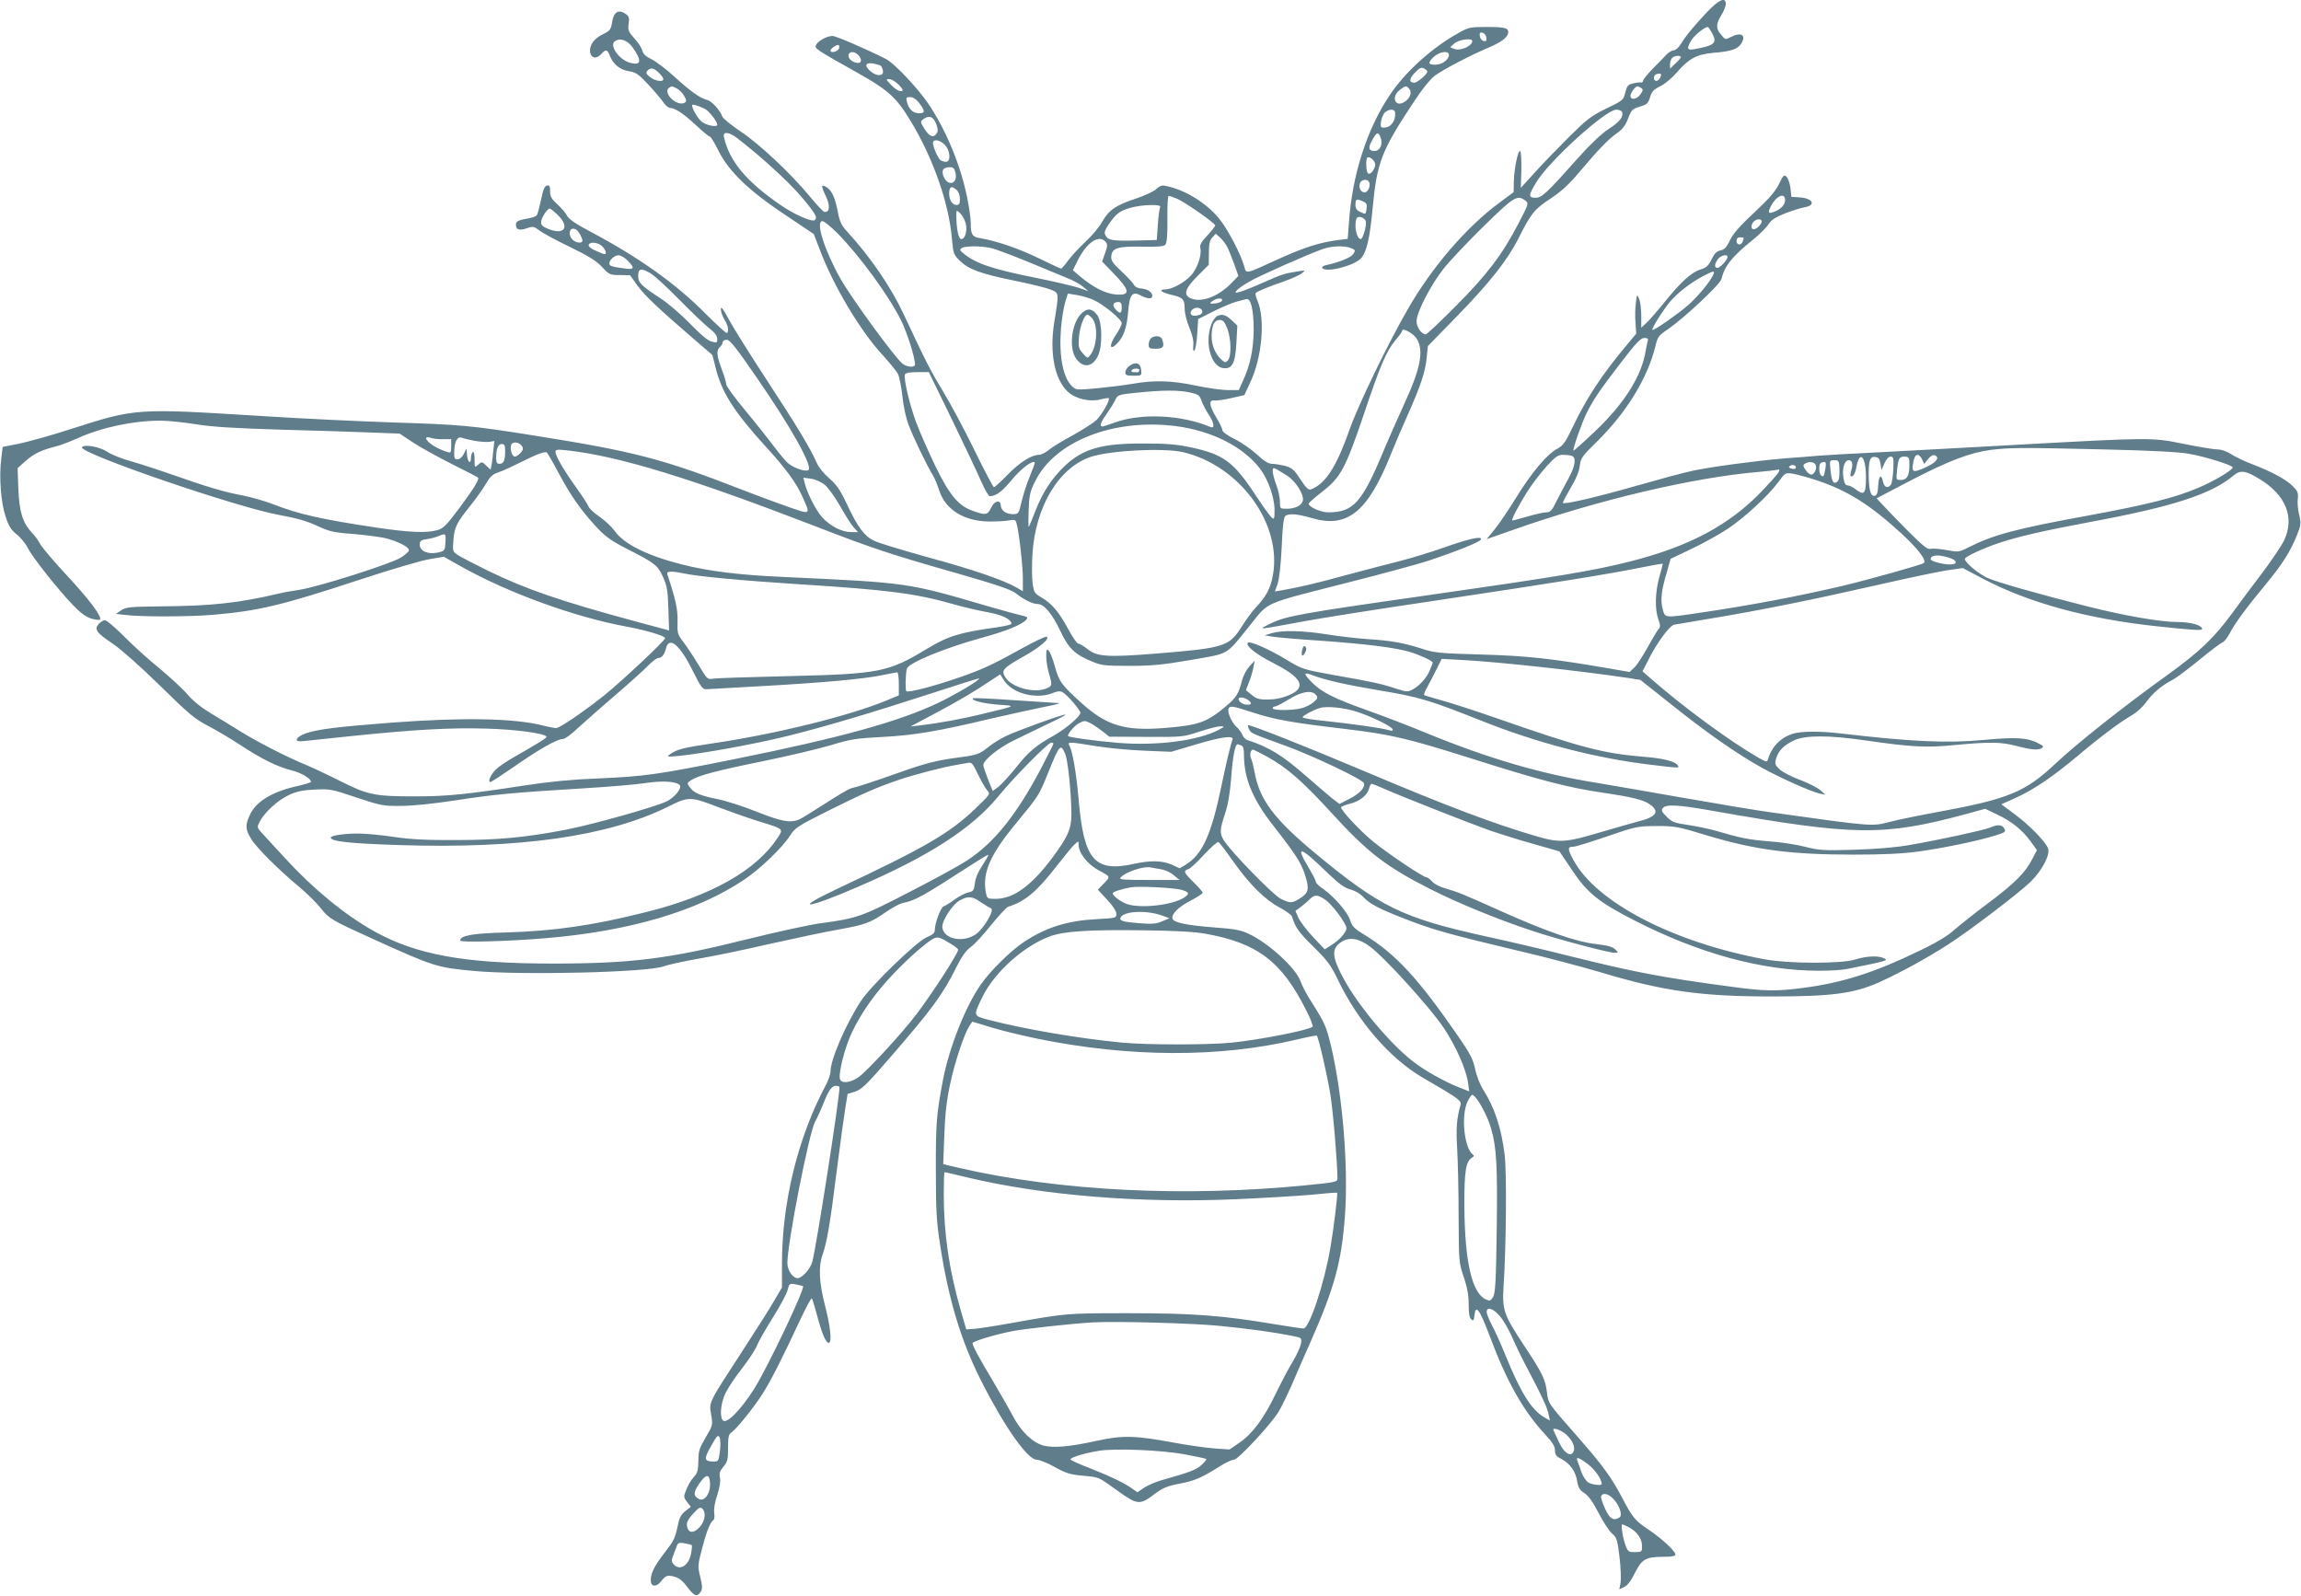 <?xml version="1.0" standalone="no"?>
<!DOCTYPE svg PUBLIC "-//W3C//DTD SVG 20010904//EN"
 "http://www.w3.org/TR/2001/REC-SVG-20010904/DTD/svg10.dtd">
<svg version="1.0" xmlns="http://www.w3.org/2000/svg"
 width="1280pt" height="888pt" viewBox="0 0 1280 888"
 preserveAspectRatio="xMidYMid meet">
<g transform="translate(0,888) scale(0.1,-0.1)"
fill="#607d8b" stroke="none">
<path d="M9496 8813 c-72 -77 -117 -130 -147 -180 -11 -18 -29 -33 -38 -33
-10 0 -27 -10 -39 -22 -12 -13 -46 -48 -77 -79 -30 -31 -55 -62 -55 -68 0 -7
-6 -11 -12 -10 -7 2 -27 -1 -44 -5 -27 -6 -34 -14 -43 -51 -10 -42 -13 -44
-106 -89 -84 -41 -108 -60 -203 -154 -59 -59 -145 -147 -190 -197 l-82 -90 3
100 c1 56 -2 102 -7 105 -12 6 -35 -107 -35 -177 l-1 -52 -77 -57 c-185 -136
-378 -360 -513 -596 -110 -191 -274 -530 -321 -663 -69 -197 -127 -293 -200
-330 -30 -16 -33 -15 -87 66 -25 38 -39 48 -76 58 -25 6 -57 11 -72 11 -18 0
-44 16 -83 53 -32 29 -87 67 -124 85 -40 20 -67 40 -67 49 0 8 -16 42 -36 74
-37 62 -41 96 -10 91 10 -2 52 4 93 13 l75 17 33 71 c65 137 84 349 41 452 -9
20 -14 40 -11 44 5 9 58 31 158 66 43 15 87 35 99 45 22 17 21 18 -30 9 -69
-11 -80 -14 -192 -64 -52 -23 -108 -45 -124 -49 -26 -6 -28 -6 -16 9 7 9 38
30 69 48 56 33 328 153 410 182 50 17 118 20 156 5 25 -10 26 -12 13 -33 -14
-20 -75 -45 -151 -62 -15 -3 -25 -10 -22 -15 18 -29 175 10 216 53 31 34 49
110 65 282 23 247 49 316 218 572 56 86 102 143 129 163 48 35 202 115 297
155 72 30 110 59 110 86 0 24 -20 29 -125 29 -88 0 -96 -2 -156 -36 -145 -81
-293 -215 -378 -343 -126 -187 -209 -443 -227 -708 l-7 -92 -51 -6 c-102 -13
-184 -39 -321 -100 -209 -95 -190 -91 -205 -42 -19 64 -84 190 -129 249 -64
86 -181 163 -285 189 -43 11 -47 10 -75 -14 -17 -14 -68 -37 -113 -52 -110
-36 -149 -63 -186 -127 -16 -30 -58 -80 -93 -112 -35 -33 -79 -80 -97 -105
-18 -25 -36 -46 -40 -45 -4 0 -59 26 -123 57 -110 54 -236 97 -326 112 -45 7
-53 20 -53 86 0 20 -7 74 -16 120 -34 183 -113 379 -213 532 -59 90 -195 235
-243 259 -115 58 -278 128 -297 128 -30 0 -78 -26 -91 -49 -10 -21 -8 -22 230
-156 154 -86 204 -128 264 -218 141 -213 245 -493 262 -712 7 -76 9 -82 45
-117 49 -47 115 -71 301 -109 83 -17 172 -38 197 -48 54 -20 53 -15 26 -181
-28 -171 1 -321 76 -390 43 -39 121 -57 180 -42 24 6 45 9 47 7 9 -9 -39 -93
-69 -122 -19 -17 -77 -54 -129 -83 -52 -28 -112 -64 -132 -80 -20 -17 -46 -30
-58 -30 -41 0 -107 -41 -174 -110 -37 -38 -72 -70 -77 -70 -4 0 -53 92 -108
205 -55 113 -134 260 -175 328 -69 113 -95 164 -219 429 -70 150 -186 320
-313 458 -34 37 -43 57 -53 110 -15 79 -34 121 -62 138 -32 20 -33 9 -5 -49
25 -53 22 -90 -7 -88 -7 0 -43 39 -82 86 -103 125 -281 293 -387 363 -51 34
-96 71 -100 82 -14 37 -59 86 -84 92 -40 10 -92 47 -182 129 -45 42 -103 85
-127 97 -32 15 -47 30 -52 48 -3 15 -23 46 -44 68 -33 38 -37 46 -32 82 5 35
2 42 -20 57 -38 24 -64 7 -72 -49 -7 -41 -11 -47 -54 -68 -51 -25 -76 -65 -67
-104 8 -30 36 -32 61 -4 24 27 34 25 46 -7 18 -49 58 -82 107 -89 39 -6 54
-16 106 -72 34 -36 71 -80 84 -98 12 -19 30 -34 38 -34 28 0 77 -32 145 -96
38 -35 72 -64 78 -64 5 0 26 -35 47 -77 57 -115 167 -222 370 -357 l161 -108
33 -86 c76 -202 227 -455 350 -587 38 -42 77 -89 85 -105 8 -16 19 -72 25
-124 5 -54 20 -123 35 -161 24 -64 98 -219 135 -280 10 -16 25 -54 35 -84 34
-106 139 -171 278 -172 40 0 89 2 109 6 31 6 37 4 42 -13 13 -39 36 -238 36
-309 l0 -72 -32 19 c-72 42 -245 102 -493 169 -143 40 -280 81 -303 93 -54 26
-90 74 -151 204 -38 80 -58 109 -99 144 -28 24 -59 62 -68 84 -35 80 -110 205
-276 458 -93 142 -189 295 -213 340 -32 60 -45 76 -45 58 0 -14 9 -40 20 -58
20 -32 26 -63 14 -75 -3 -3 -56 45 -118 107 -165 167 -370 313 -639 456 -82
43 -122 70 -132 89 -7 15 -32 44 -54 64 -33 30 -41 44 -41 73 0 28 -3 35 -17
32 -13 -2 -22 -23 -33 -78 -9 -41 -19 -80 -23 -86 -4 -7 -24 -15 -44 -18 -63
-11 -73 -17 -73 -36 0 -28 18 -34 60 -20 35 12 40 11 72 -13 18 -14 94 -55
169 -91 105 -51 146 -77 178 -111 40 -43 44 -45 99 -45 l57 -1 40 -56 c41 -57
113 -125 309 -294 l109 -94 18 -71 c34 -138 103 -246 283 -443 105 -115 164
-195 196 -266 51 -112 54 -109 -74 -65 -61 21 -176 64 -256 95 -444 173 -601
214 -1170 304 -348 55 -398 59 -775 71 -181 6 -519 22 -750 37 -678 42 -680
42 -1039 -73 -110 -36 -241 -72 -290 -82 l-91 -18 -8 -65 c-13 -101 -2 -245
24 -322 17 -53 30 -74 61 -99 21 -16 50 -51 63 -77 27 -53 168 -231 253 -319
40 -42 71 -64 100 -73 23 -7 45 -9 48 -6 14 14 -56 108 -182 244 -74 79 -141
159 -150 176 -9 18 -29 46 -45 62 -53 56 -72 118 -77 246 l-4 115 47 42 c45
39 84 58 170 80 22 5 76 26 121 46 134 60 308 96 457 96 40 0 128 -9 197 -20
93 -15 213 -22 470 -30 190 -5 416 -12 504 -16 l159 -6 74 -49 c41 -27 139
-81 216 -120 78 -39 144 -73 145 -75 11 -8 -19 -57 -98 -164 -76 -102 -94
-120 -127 -129 -60 -17 -155 -13 -338 14 -306 46 -436 75 -575 130 -47 18
-124 40 -171 49 -101 19 -193 46 -389 115 -80 28 -185 62 -234 76 -49 13 -107
37 -128 51 -40 28 -130 45 -142 26 -19 -32 863 -335 1099 -377 94 -17 151 -33
207 -59 69 -32 91 -38 200 -46 68 -6 148 -16 179 -23 70 -17 134 -49 134 -68
0 -7 -21 -26 -46 -41 -55 -35 -466 -165 -564 -179 -38 -6 -88 -14 -110 -20
-226 -53 -375 -70 -661 -72 -171 -2 -193 -4 -220 -22 l-29 -20 55 -6 c87 -11
354 -10 485 1 255 22 384 53 815 195 173 57 350 109 392 115 l77 13 101 -57
c262 -146 626 -278 912 -331 105 -19 218 -52 218 -65 0 -13 -235 -234 -335
-315 -114 -91 -251 -185 -271 -185 -9 0 -42 6 -73 14 -159 41 -450 46 -845 16
-308 -24 -402 -36 -471 -58 -59 -20 -75 -50 -23 -45 18 2 139 14 268 28 359
37 557 48 755 42 167 -4 335 -28 335 -46 0 -7 -40 -32 -178 -111 -41 -23 -87
-54 -102 -69 -29 -27 -49 -71 -32 -71 5 0 56 33 114 73 157 110 257 167 293
167 9 0 46 28 83 63 37 34 130 116 207 182 77 66 158 139 181 163 22 23 48 42
56 42 19 0 33 17 42 51 17 73 76 25 149 -121 46 -93 55 -105 77 -104 14 1 158
9 320 18 334 19 558 39 661 61 39 8 75 15 80 15 5 0 9 -29 9 -64 l0 -64 -72
-30 c-207 -85 -616 -186 -963 -237 -165 -24 -201 -34 -238 -61 -20 -14 -17
-15 48 -9 132 13 420 65 602 110 207 51 469 129 823 244 134 44 246 79 247 77
8 -7 -130 -89 -228 -136 -222 -105 -539 -193 -1139 -314 -424 -85 -494 -95
-750 -106 -152 -6 -272 -18 -410 -39 -317 -49 -435 -61 -605 -61 -231 0 -266
7 -420 84 -71 36 -159 77 -195 92 -101 41 -270 128 -362 185 -46 29 -120 74
-165 101 -52 31 -98 68 -129 104 -26 31 -98 97 -158 147 -61 49 -150 130 -198
179 -48 48 -95 88 -104 88 -9 0 -25 -10 -35 -21 -26 -30 -13 -49 79 -110 45
-31 153 -126 262 -233 162 -159 195 -187 270 -225 47 -25 125 -71 175 -104
118 -78 207 -122 286 -142 56 -14 109 -46 109 -64 0 -4 -35 -14 -77 -24 -140
-31 -230 -86 -264 -162 -25 -54 -24 -79 6 -128 27 -48 151 -172 270 -271 44
-37 99 -91 121 -120 44 -56 59 -65 284 -167 344 -156 360 -161 565 -180 266
-25 964 -8 1055 25 24 9 110 28 189 42 80 13 263 51 406 84 143 32 313 68 378
79 149 27 177 37 260 94 37 26 80 49 95 53 75 15 110 35 387 214 50 32 91 57
93 55 2 -2 -13 -28 -33 -59 -24 -35 -39 -71 -42 -100 -5 -39 -9 -45 -35 -50
-17 -3 -51 -21 -77 -39 -25 -19 -53 -36 -62 -39 -16 -6 -49 -94 -49 -132 0
-16 -12 -26 -45 -40 -56 -23 -314 -273 -367 -356 -85 -131 -168 -325 -168
-390 0 -15 -12 -49 -26 -76 -155 -290 -244 -651 -244 -992 l0 -134 -42 -71
c-22 -40 -103 -166 -178 -282 -192 -295 -186 -283 -174 -354 10 -59 9 -60 -31
-128 -35 -59 -40 -75 -40 -130 -1 -49 -5 -67 -22 -85 -22 -24 -37 -51 -52 -92
-8 -19 -6 -30 11 -51 l21 -27 -31 -24 c-24 -19 -33 -37 -42 -82 -15 -70 -21
-82 -75 -152 -55 -71 -75 -112 -75 -150 0 -37 30 -41 57 -7 27 34 36 37 76 26
25 -7 46 -24 72 -59 37 -51 56 -56 76 -19 7 13 5 36 -6 78 -14 57 -14 63 10
156 25 96 46 148 64 160 5 3 7 21 4 39 -3 22 3 58 17 100 14 43 19 76 15 96
-5 24 -1 37 19 61 23 27 26 40 26 104 0 61 3 76 19 87 31 22 125 139 175 218
47 75 104 187 210 414 31 66 59 117 62 113 3 -3 17 -47 30 -97 26 -98 48 -150
64 -150 19 0 10 89 -20 205 -34 131 -38 220 -14 286 24 69 42 172 79 469 19
151 41 309 48 350 l12 75 43 13 c35 12 64 39 194 190 234 270 294 352 368 502
31 61 53 92 80 112 21 14 72 70 114 123 43 53 85 98 94 101 94 29 160 84 272
229 43 55 87 109 99 119 21 19 21 19 21 -3 0 -46 51 -111 115 -144 63 -34 63
-33 26 -71 l-34 -35 51 -55 c33 -35 52 -64 52 -79 0 -24 -2 -24 -112 -30 -162
-9 -277 -45 -401 -126 -74 -49 -191 -164 -244 -242 -83 -120 -173 -348 -207
-524 -36 -190 -41 -243 -40 -505 0 -222 4 -289 23 -410 47 -309 118 -543 231
-765 130 -256 257 -435 307 -435 15 0 60 -18 101 -41 63 -35 87 -42 157 -48
93 -9 82 -5 191 -83 110 -79 124 -81 201 -23 52 39 74 48 145 62 83 15 123 33
228 99 30 19 63 34 75 34 22 1 201 192 247 266 15 24 47 90 72 146 24 57 71
164 104 238 136 308 175 449 194 712 19 272 -13 662 -77 936 -27 113 -36 132
-106 243 -27 41 -56 95 -64 120 -27 75 -179 214 -290 265 -44 21 -81 27 -190
35 -156 12 -228 27 -233 50 -5 26 35 65 103 100 36 19 65 38 65 43 0 5 -22 31
-50 58 -55 54 -59 64 -30 73 11 3 51 40 89 82 38 41 74 72 79 69 6 -3 43 -52
83 -109 91 -128 176 -212 257 -255 35 -19 66 -41 69 -50 19 -62 37 -87 118
-167 79 -78 98 -103 138 -186 111 -232 291 -439 472 -544 194 -112 216 -128
210 -150 -22 -78 -26 -131 -19 -245 4 -69 8 -240 8 -380 1 -250 2 -256 29
-335 19 -57 27 -100 27 -151 0 -50 4 -75 14 -83 12 -10 15 -7 18 21 6 65 29
35 83 -109 97 -259 186 -417 309 -551 42 -45 56 -67 56 -90 0 -25 7 -34 38
-49 46 -25 78 -70 86 -125 6 -34 14 -47 39 -63 22 -14 47 -48 79 -110 25 -49
59 -101 75 -115 27 -23 30 -34 42 -131 7 -58 9 -122 6 -143 l-7 -37 27 13 c18
8 38 34 60 79 39 77 60 89 161 89 46 0 64 4 64 13 0 18 -74 87 -145 135 -78
52 -93 69 -149 176 -61 117 -109 183 -252 346 -164 187 -161 182 -169 247 -9
72 -26 106 -130 263 -110 167 -119 192 -111 322 15 239 18 640 6 734 -18 150
-57 266 -121 365 -16 26 -36 76 -43 112 -12 55 -27 85 -92 179 -227 329 -350
462 -530 572 -50 30 -63 44 -73 76 -13 44 -89 132 -150 175 -23 15 -41 33 -41
39 0 7 -18 42 -40 79 -77 128 -49 121 102 -26 68 -65 98 -87 131 -95 25 -7 55
-24 72 -43 35 -37 88 -65 222 -117 160 -63 241 -86 648 -183 143 -33 341 -86
440 -115 354 -107 565 -137 960 -137 332 0 456 16 594 77 116 52 267 134 388
212 120 77 394 286 460 350 64 63 111 154 95 187 -17 39 -102 126 -181 185
l-78 58 76 34 c104 47 206 116 346 233 134 113 238 190 305 229 25 14 60 46
78 71 36 51 87 94 147 125 22 11 89 62 149 111 61 50 118 93 128 97 10 3 29
27 42 52 28 54 89 138 201 273 91 110 136 181 172 271 23 57 24 66 13 113 -7
29 -11 69 -8 90 4 33 0 43 -29 72 -38 37 -117 80 -230 123 -42 16 -93 41 -114
55 -23 15 -53 25 -74 25 -20 0 -104 14 -188 31 -177 36 -180 36 -942 -6 -242
-14 -573 -31 -735 -40 -162 -8 -322 -17 -355 -20 -33 -3 -118 -10 -190 -15
-171 -15 -409 -47 -515 -70 -47 -10 -187 -48 -313 -84 -210 -60 -393 -103
-403 -94 -2 3 17 39 42 82 31 51 48 93 52 124 5 43 12 54 92 132 169 166 286
357 330 539 11 47 18 56 69 90 91 63 290 249 297 279 18 73 59 125 176 219 37
30 76 69 87 87 15 23 38 38 93 60 40 15 88 30 106 33 66 11 47 50 -26 55 l-47
3 -5 48 c-3 26 -13 54 -21 63 -15 14 -19 10 -43 -40 -20 -41 -56 -82 -136
-157 -79 -73 -117 -116 -136 -154 -19 -41 -32 -54 -54 -58 -21 -5 -33 -17 -49
-50 -17 -35 -29 -46 -59 -55 -52 -16 -109 -67 -201 -181 -43 -53 -90 -107
-105 -120 l-26 -24 0 66 c0 36 -5 78 -12 94 -11 28 -12 27 -18 -22 -4 -27 -5
-77 -2 -111 l4 -60 -54 -65 c-136 -162 -223 -294 -299 -454 -40 -84 -53 -103
-84 -120 -58 -30 -144 -132 -229 -270 -43 -70 -98 -151 -122 -180 l-44 -54
143 50 c474 168 1011 294 1372 324 44 4 88 9 98 11 33 10 16 -15 -79 -115
-182 -191 -406 -311 -739 -395 -207 -52 -394 -83 -1149 -191 -682 -97 -763
-112 -849 -154 -72 -36 -84 -37 193 14 102 19 428 70 725 114 680 102 954 146
1128 181 75 15 137 26 137 24 0 -3 -9 -37 -20 -76 -23 -84 -25 -176 -5 -233
12 -33 12 -42 1 -55 -7 -8 -35 -54 -61 -102 -27 -48 -60 -99 -74 -112 l-26
-24 -110 19 c-324 56 -460 71 -715 78 -237 7 -261 9 -335 34 -97 31 -169 44
-300 52 -55 4 -155 15 -223 26 -139 22 -249 24 -307 7 l-40 -12 40 -7 c22 -4
144 -15 270 -23 253 -18 414 -38 496 -62 56 -17 129 -50 129 -60 0 -2 -7 -21
-16 -42 -18 -43 -58 -88 -97 -108 -26 -14 -34 -13 -90 5 -81 27 -126 37 -342
75 -179 32 -181 33 -273 89 -93 56 -200 103 -210 92 -16 -16 45 -65 139 -112
135 -69 175 -116 131 -156 -23 -21 -90 -45 -133 -47 -68 -4 -88 0 -118 26
l-30 25 18 47 c10 26 21 63 24 82 l7 35 -30 -32 c-16 -18 -34 -52 -40 -75 -20
-79 -32 -98 -93 -149 -104 -87 -149 -103 -332 -118 -227 -19 -329 11 -473 142
-107 97 -122 117 -144 201 -11 39 -26 78 -34 86 -12 12 -14 8 -14 -31 0 -25 7
-68 15 -95 20 -66 19 -70 -15 -84 -68 -28 -194 6 -228 63 -24 38 -12 51 98
113 92 51 155 104 131 112 -6 2 -64 -25 -129 -61 -173 -96 -225 -120 -352
-164 -133 -47 -289 -88 -298 -78 -7 7 -5 101 3 126 11 32 206 113 412 170 143
39 228 74 252 102 10 13 7 16 -21 22 -18 4 -100 26 -183 50 -460 135 -450 133
-1135 165 -256 11 -426 32 -576 70 -194 49 -324 114 -374 186 -16 22 -54 58
-84 79 -31 21 -58 46 -61 56 -4 10 -35 59 -71 109 -69 96 -114 174 -114 197 0
12 11 14 63 8 290 -32 688 -154 1397 -428 302 -117 411 -153 777 -257 218 -63
296 -89 323 -110 48 -37 94 -60 123 -60 35 0 80 -54 126 -151 45 -97 83 -132
181 -171 48 -20 73 -22 205 -22 123 0 184 6 340 33 218 38 191 22 327 191 111
137 63 116 548 240 190 48 388 102 440 119 158 52 293 106 298 120 7 21 -65 5
-206 -45 -68 -24 -178 -58 -245 -75 -67 -17 -203 -52 -302 -79 -164 -45 -254
-66 -356 -84 l-37 -6 15 42 c9 27 18 105 23 207 5 122 11 165 21 172 23 14 67
10 143 -12 201 -60 314 31 444 356 22 55 63 151 91 213 73 163 99 242 107 319
l7 68 156 160 c186 190 287 318 348 439 69 138 89 163 178 221 59 39 103 79
160 147 107 127 163 185 211 218 30 21 46 43 61 81 18 48 23 53 65 66 39 11
46 17 57 52 9 32 20 43 56 61 26 12 67 47 93 77 66 77 111 101 202 109 99 8
135 20 155 50 31 48 2 68 -57 38 -30 -16 -31 -15 -54 13 -30 36 -29 58 1 108
14 22 25 50 25 63 0 41 -37 25 -104 -45z m28 -117 c30 -56 15 -69 -101 -90
-39 -7 -42 4 -13 52 17 27 73 72 90 72 3 0 14 -16 24 -34z m-1256 -24 c3 -19
-1 -23 -15 -20 -10 2 -19 14 -21 26 -3 19 1 23 15 20 10 -2 19 -14 21 -26z
m-4748 -57 c53 -75 47 -101 -16 -84 -61 17 -117 98 -83 120 30 20 70 5 99 -36z
m4670 37 c0 -28 -65 -57 -100 -44 l-23 9 23 21 c24 22 100 32 100 14z m-3522
-39 c-3 -19 -48 -32 -48 -14 0 10 28 30 43 31 5 0 7 -8 5 -17z m106 -39 c20
-20 21 -44 0 -44 -27 0 -54 20 -54 40 0 25 32 27 54 4z m3286 1 c0 -27 -38
-55 -75 -55 -42 0 -44 11 -8 45 31 28 83 35 83 10z m1290 -13 c0 -4 -13 -20
-30 -35 l-30 -29 0 24 c0 13 5 29 12 36 13 13 48 16 48 4z m-4449 -49 c4 -4 9
-17 11 -28 4 -28 -32 -31 -65 -5 -41 32 -36 54 10 47 20 -4 40 -10 44 -14z
m3039 -31 c0 -15 -56 -62 -72 -62 -31 0 -30 22 2 55 27 28 37 32 52 24 10 -5
18 -13 18 -17z m-4275 -7 c14 -13 25 -29 25 -35 0 -18 -46 -11 -74 11 -21 17
-24 24 -15 35 17 20 37 17 64 -11z m5575 -9 c0 -16 -14 -36 -26 -36 -14 0 -19
22 -7 33 7 8 33 10 33 3z m-4242 -56 c17 -16 27 -32 22 -35 -13 -8 -40 7 -69
39 -23 25 -24 26 -4 26 11 0 34 -13 51 -30z m-1235 -21 c13 -6 32 -24 42 -41
14 -25 15 -32 4 -39 -27 -17 -82 14 -95 54 -4 12 -1 23 7 28 17 11 14 11 42
-2z m4077 -4 c16 -19 4 -52 -26 -71 -52 -35 -78 26 -28 65 32 25 38 26 54 6z
m1289 6 c12 -8 12 -13 -3 -35 -19 -29 -56 -35 -56 -9 0 16 27 53 39 53 3 0 12
-4 20 -9z m-4015 -85 c33 -44 33 -56 -2 -56 -33 0 -57 23 -67 63 -6 24 -4 27
18 27 16 0 33 -11 51 -34z m-1192 -32 c23 -12 68 -70 68 -88 0 -15 -60 -4 -85
16 -23 18 -55 72 -55 93 0 8 36 -3 72 -21z m3839 -21 c3 -47 -24 -83 -63 -83
-18 0 -20 5 -15 37 4 21 14 44 24 50 24 19 53 16 54 -4z m1262 5 c10 -27 -13
-56 -75 -96 -40 -26 -102 -85 -168 -159 -176 -198 -203 -223 -238 -223 -41 0
-41 12 4 86 70 117 386 404 445 404 15 0 29 -6 32 -12z m-3816 -65 c10 -26 12
-42 5 -53 -18 -29 -40 -22 -68 21 -25 40 -26 43 -8 56 32 23 54 16 71 -24z
m-1108 -80 c129 -99 282 -238 356 -324 82 -97 96 -121 76 -134 -17 -10 -117
34 -191 86 -189 130 -283 243 -313 377 -7 32 27 29 72 -5z m3581 2 c14 -37 -3
-75 -34 -75 -33 0 -37 18 -12 62 25 44 33 47 46 13z m-2425 -40 c31 -30 36
-95 8 -95 -10 0 -23 4 -30 8 -14 9 -43 74 -43 97 0 23 38 18 65 -10z m2395
-110 c-1 -26 -26 -59 -39 -50 -12 7 -15 77 -5 88 11 11 44 -17 44 -38z m-2335
-46 c15 -66 -47 -79 -68 -15 -11 32 2 46 40 46 16 0 23 -8 28 -31z m2300 -50
c12 -19 -4 -59 -24 -59 -22 0 -34 25 -26 51 7 20 40 26 50 8z m-2293 -46 c10
-9 18 -30 18 -50 0 -26 -4 -33 -20 -33 -22 0 -40 28 -40 63 0 39 13 46 42 20z
m1225 -48 c43 -18 212 -136 213 -149 0 -5 -20 -30 -44 -56 -33 -35 -43 -53
-39 -69 10 -39 -17 -118 -55 -157 -38 -39 -103 -73 -139 -74 -41 0 -24 -16 29
-29 68 -15 78 -25 78 -78 0 -24 11 -70 26 -105 17 -41 25 -74 22 -100 -2 -25
0 -34 7 -27 5 5 12 47 15 92 l5 82 85 43 c47 23 103 47 125 53 22 6 47 12 57
15 26 8 42 -58 42 -171 -1 -108 -19 -195 -59 -282 l-24 -53 -59 0 c-33 0 -114
11 -180 25 -138 29 -231 31 -352 10 -47 -8 -136 -19 -199 -25 -111 -10 -115
-10 -137 11 -51 47 -74 170 -62 322 4 48 14 112 22 141 l16 53 49 -8 c28 -4
69 -16 93 -27 57 -25 158 -109 158 -130 0 -9 -14 -37 -30 -61 -44 -64 -38 -97
8 -48 33 35 51 88 58 176 8 95 23 113 73 86 37 -19 61 -19 61 -1 0 21 -26 38
-61 41 -19 1 -36 10 -41 21 -6 11 -37 44 -70 75 -50 47 -59 61 -56 85 5 45 36
54 170 52 84 -2 121 1 130 10 9 10 13 50 12 143 -1 74 2 129 7 129 5 0 26 -7
46 -15z m3383 -8 c0 -27 -23 -51 -63 -66 -30 -12 -34 -4 -16 32 30 58 79 79
79 34z m-1445 -3 c20 -15 19 -17 -38 -127 -90 -173 -174 -284 -348 -459 -86
-87 -162 -158 -168 -158 -23 0 -51 40 -51 73 0 49 78 200 150 292 35 44 136
151 224 237 168 165 187 176 231 142z m-902 -5 c19 -8 22 -16 19 -40 -5 -33
-3 -33 -37 -17 -18 8 -25 19 -25 40 0 31 7 34 43 17z m-1129 -31 c-4 -6 -10
-50 -13 -97 l-6 -86 -115 -3 c-132 -3 -155 1 -170 28 -9 16 -5 28 18 63 41 59
60 73 117 90 62 19 180 23 169 5z m-3351 -44 c67 -66 38 -113 -49 -79 -34 13
-44 22 -44 39 0 23 34 76 49 76 3 0 23 -16 44 -36z m2268 -43 c12 -41 -1 -91
-24 -91 -15 0 -27 59 -27 128 0 35 0 35 20 17 11 -10 25 -34 31 -54z m2227 6
c5 -22 -17 -97 -28 -97 -23 0 -39 75 -24 114 7 19 48 6 52 -17z m2202 0 c0 -7
-10 -21 -21 -31 -27 -23 -46 -8 -30 23 13 23 51 29 51 8z m-5142 -64 c120
-121 284 -344 354 -484 34 -68 78 -207 78 -246 0 -18 -41 -17 -68 3 -38 26
-287 367 -348 476 -89 159 -139 318 -99 318 9 0 46 -30 83 -67z m-1452 19 c13
-8 34 -46 34 -61 0 -16 -36 -13 -54 5 -32 31 -15 79 20 56z m3620 -94 c8 -15
25 -57 39 -95 l24 -68 -37 -38 c-72 -75 -165 -111 -224 -88 -48 18 -38 54 34
126 l62 62 1 65 c0 51 4 71 19 87 l19 21 25 -22 c13 -13 30 -35 38 -50z m2874
48 c0 -2 -3 -11 -6 -20 -9 -23 -34 -20 -34 4 0 13 7 20 20 20 11 0 20 -2 20
-4z m-3549 -22 c11 -13 10 -24 -4 -63 l-16 -46 58 -60 c99 -101 103 -130 16
-123 -56 5 -125 40 -199 102 l-38 33 27 54 c51 102 119 147 156 103z m-2801
-24 c11 -11 20 -27 20 -34 0 -13 -5 -13 -37 1 -47 19 -64 33 -57 44 10 16 54
9 74 -11z m2168 -11 c26 -7 117 -41 202 -76 85 -35 182 -75 215 -89 33 -13 74
-35 90 -49 l30 -25 -57 20 c-32 10 -139 35 -238 55 -241 48 -331 79 -400 135
-21 17 -23 21 -10 30 20 13 110 13 168 -1z m-2027 -68 c41 -41 38 -52 -13 -45
-74 10 -88 14 -88 28 0 21 28 46 51 46 12 0 34 -13 50 -29z m6119 20 c0 -16
-41 -61 -56 -61 -18 0 -18 20 2 48 15 21 54 31 54 13z m-5990 -92 c19 -11 91
-77 160 -147 69 -70 144 -142 168 -160 28 -22 42 -41 42 -57 0 -22 -2 -23 -32
-15 -22 6 -62 40 -118 98 -47 49 -121 113 -165 142 -111 73 -125 87 -125 127
0 40 18 43 70 12z m5906 -16 c-23 -43 -86 -117 -137 -162 -57 -49 -191 -143
-197 -136 -6 6 53 101 95 153 40 49 116 109 187 146 62 33 70 33 52 -1z
m-2728 -135 c-3 -7 -20 -14 -39 -16 -32 -2 -33 -1 -15 13 24 18 59 20 54 3z
m-558 -38 c0 -35 -10 -38 -34 -11 -21 23 -14 41 15 41 14 0 19 -7 19 -30z
m448 -21 c2 -11 -6 -19 -24 -23 -34 -9 -52 7 -34 29 16 20 54 16 58 -6z m1193
-153 c41 -68 22 -165 -73 -371 -33 -71 -82 -183 -109 -247 -122 -294 -170
-348 -310 -348 -42 0 -109 30 -109 48 0 5 35 36 78 69 101 79 127 128 231 435
90 269 124 346 174 406 21 24 37 48 37 52 0 20 63 -15 81 -44z m1285 -13 c-3
-10 -8 -36 -12 -58 -23 -138 -119 -291 -281 -444 -64 -61 -118 -109 -120 -108
-6 7 47 157 73 209 39 77 67 119 187 276 88 115 114 142 134 142 18 0 23 -4
19 -17z m-4965 -191 c205 -296 327 -516 294 -528 -19 -8 -77 12 -108 37 -14
10 -49 52 -78 91 -30 40 -102 131 -161 202 -60 72 -108 138 -108 148 0 10 -11
47 -25 84 -29 76 -31 106 -10 124 8 7 15 19 15 26 0 8 10 14 23 14 17 0 49
-40 158 -198z m1096 -249 c72 -148 145 -303 163 -345 19 -43 39 -78 46 -78 34
0 68 25 121 89 49 61 116 112 129 99 2 -3 -10 -36 -26 -74 -16 -38 -37 -102
-46 -141 -17 -71 -18 -73 -49 -73 -39 0 -65 19 -68 48 -2 35 -35 27 -54 -13
-19 -40 -30 -42 -98 -18 -82 27 -134 89 -214 255 -38 79 -86 188 -106 242 -37
102 -69 240 -61 263 4 9 26 13 69 13 l64 0 130 -267z m1322 154 c48 -11 54
-15 65 -47 7 -19 24 -53 39 -75 32 -47 36 -81 10 -70 -160 67 -380 78 -528 26
-80 -28 -77 -28 -82 -15 -2 6 12 33 32 60 19 27 42 63 49 79 14 29 16 30 123
41 142 14 226 15 292 1z m-80 -187 c201 -26 375 -113 471 -238 44 -58 80 -159
80 -229 0 -50 -2 -54 -16 -42 -9 8 -49 63 -89 124 -124 188 -179 228 -363 267
-74 16 -135 21 -257 21 -235 1 -339 -28 -442 -125 -71 -67 -124 -148 -164
-252 -17 -44 -33 -83 -36 -86 -3 -3 -3 38 -1 91 3 83 8 105 36 161 109 223
435 351 781 308z m-4071 -73 l42 0 0 -39 c0 -36 -2 -39 -22 -32 -13 3 -36 13
-53 21 -62 31 -89 73 -37 57 15 -5 46 -8 70 -7z m171 -9 c30 -5 67 -8 83 -6
l28 5 -6 -56 c-3 -31 -7 -67 -10 -80 l-5 -24 -24 23 c-24 23 -25 23 -45 5 -20
-18 -20 -18 -20 29 0 29 -4 45 -10 41 -5 -3 -10 -17 -10 -31 0 -39 -18 -28
-22 14 l-3 37 -15 -30 c-9 -18 -23 -30 -35 -30 -17 0 -20 6 -18 48 2 53 18 81
42 72 9 -4 40 -11 70 -17z m265 -30 c8 -13 6 -22 -8 -37 -11 -12 -25 -21 -32
-21 -16 0 -29 43 -20 66 8 20 45 15 60 -8z m-94 -27 c0 -52 -8 -71 -31 -71
-15 0 -19 7 -19 33 0 51 11 77 31 77 15 0 19 -7 19 -39z m8895 9 c253 -6 418
-14 470 -24 89 -15 245 -64 245 -76 0 -15 -105 -77 -190 -113 -132 -56 -280
-93 -604 -153 -411 -75 -536 -108 -676 -179 -53 -27 -56 -27 -121 -15 -37 7
-77 10 -89 7 -18 -5 -42 15 -133 106 -61 62 -123 126 -139 144 l-29 31 193
101 c210 109 332 155 448 169 99 12 163 13 625 2z m-5125 -15 c316 -74 552
-397 501 -684 -13 -73 -37 -119 -96 -181 -18 -19 -54 -68 -79 -108 -70 -109
-95 -117 -480 -148 -264 -21 -324 -17 -376 25 -21 17 -45 31 -52 31 -7 0 -32
36 -56 81 -52 96 -90 141 -148 175 -40 24 -43 28 -50 82 -4 31 -4 101 -1 156
16 269 148 488 329 546 111 35 403 49 508 25z m-3471 -119 c66 -124 125 -208
214 -303 47 -50 80 -73 170 -119 150 -76 165 -88 195 -153 22 -48 27 -74 30
-177 l4 -121 -193 52 c-407 110 -608 179 -814 280 -71 35 -145 73 -164 85 -33
21 -34 22 -29 84 6 74 18 98 93 191 31 39 70 93 87 122 23 40 38 55 66 64 20
6 78 32 127 57 92 46 135 62 147 55 3 -2 34 -54 67 -117z m5635 98 c26 -10 19
-57 -19 -126 -19 -34 -49 -91 -66 -125 -26 -54 -35 -63 -58 -63 -15 0 -63 -11
-107 -24 -43 -13 -80 -22 -82 -21 -6 5 49 108 94 175 23 36 68 93 99 128 48
52 62 62 90 62 18 0 40 -3 49 -6z m1948 -19 l12 -26 21 27 c14 18 28 25 38 21
31 -12 6 -42 -56 -69 -69 -30 -75 -26 -62 38 7 41 30 45 47 9z m-312 -102 c0
-92 -10 -102 -60 -63 -14 11 -33 20 -42 20 -12 0 -19 12 -24 46 -7 50 7 94 30
94 19 0 25 -19 15 -54 -5 -16 -7 -32 -4 -34 10 -10 25 12 31 46 18 102 54 66
54 -55z m81 77 l5 -35 17 38 c10 23 23 37 34 37 16 0 18 -8 15 -72 -2 -40 -8
-79 -14 -85 -18 -22 -36 -14 -43 17 -10 47 -24 35 -27 -22 -2 -40 -7 -54 -20
-56 -22 -4 -32 32 -33 118 0 81 8 102 37 98 18 -2 24 -11 29 -38z m160 18 c4
-80 -9 -108 -49 -108 -24 0 -25 1 -19 55 7 67 12 75 43 75 18 0 24 -6 25 -22z
m-389 -35 c2 -57 -1 -76 -15 -85 -19 -12 -28 5 -34 66 -6 55 -6 56 21 56 23 0
26 -4 28 -37z m-134 15 c13 -17 -3 -58 -22 -58 -9 0 -23 12 -32 26 -15 22 -15
27 -3 35 20 12 45 11 57 -3z m56 -25 c-8 -45 -9 -47 -23 -38 -12 7 -15 58 -4
68 3 4 13 7 20 7 11 0 12 -9 7 -37z m-167 1 c-3 -4 -14 -3 -24 0 -15 6 -15 8
-3 16 16 10 39 -4 27 -16z m-2824 -42 c44 -29 90 -101 85 -134 -4 -28 -41 -48
-90 -48 -38 0 -38 0 -38 40 0 22 -9 63 -20 92 -11 29 -20 63 -20 76 0 20 2 22
23 11 12 -7 39 -24 60 -37z m5407 -17 c146 -89 196 -213 136 -341 -13 -28 -66
-106 -117 -175 -52 -68 -129 -171 -171 -229 -101 -138 -181 -215 -363 -346
-242 -174 -502 -380 -620 -491 -167 -158 -262 -197 -640 -267 -104 -19 -228
-44 -275 -56 -107 -28 -91 -30 -667 51 -82 11 -296 47 -478 79 -181 32 -403
70 -491 85 -308 49 -602 135 -944 275 -96 40 -247 98 -335 129 -184 66 -251
99 -306 154 -49 49 -49 61 -1 42 70 -27 187 -54 367 -84 233 -39 280 -53 575
-170 316 -126 643 -210 950 -246 150 -18 153 -18 144 -4 -14 24 -81 41 -198
50 -218 18 -348 52 -811 214 -121 42 -260 87 -309 100 -49 14 -91 26 -94 29
-2 3 5 22 17 43 12 21 35 65 51 98 l30 60 127 -7 c196 -11 639 -59 908 -99
l70 -11 175 -139 c202 -161 363 -273 505 -352 106 -58 270 -131 320 -142 l30
-6 -27 24 c-15 14 -66 40 -113 58 -47 17 -99 44 -115 59 -26 25 -28 31 -20 60
13 44 42 74 99 101 62 30 194 30 400 0 256 -37 338 -41 500 -25 194 18 252 17
341 -6 82 -22 118 -24 139 -11 11 7 7 13 -18 25 -62 33 -124 37 -305 20 -204
-19 -404 -10 -796 36 -109 13 -215 13 -261 0 -71 -20 -122 -71 -144 -143 -5
-18 -8 -17 -53 8 -160 92 -425 287 -601 442 l-44 39 33 64 c46 93 117 189 143
195 12 2 105 18 207 35 272 45 554 102 920 185 179 41 360 79 402 84 l77 11
113 -60 c256 -134 582 -223 968 -264 205 -22 250 -24 250 -15 0 21 -63 39
-139 39 -92 0 -294 35 -496 86 -266 67 -510 136 -561 160 -51 24 -124 86 -124
105 0 12 99 58 188 88 104 35 246 68 502 116 470 87 681 156 805 260 38 32 67
28 145 -20z m-2466 -6 c172 -57 299 -136 478 -301 91 -85 136 -145 120 -160
-10 -9 -305 -92 -452 -127 -248 -58 -515 -109 -803 -151 -191 -28 -184 -28
-198 22 -13 50 -8 100 23 204 l21 75 121 58 c67 32 156 82 198 110 93 62 226
185 280 259 39 53 40 53 81 47 23 -4 82 -20 131 -36z m-5516 -26 c20 -16 58
-70 87 -121 28 -50 62 -103 75 -117 l23 -25 -38 0 c-52 0 -116 33 -161 82 -36
40 -84 135 -98 192 l-7 29 42 -6 c24 -3 56 -17 77 -34z m-2110 -320 c-3 -47
-4 -48 -44 -57 -55 -11 -99 9 -99 44 0 21 6 26 40 31 22 3 51 11 65 17 39 17
41 15 38 -35z m8363 -85 c48 -14 52 -38 7 -38 -41 0 -108 18 -108 29 0 24 41
28 101 9z m-7036 -88 c72 -16 314 -39 640 -60 492 -31 648 -51 855 -110 59
-17 146 -37 191 -45 78 -14 128 -36 136 -62 3 -7 -30 -15 -84 -23 -204 -28
-269 -48 -388 -120 -213 -129 -263 -139 -765 -151 -212 -5 -401 -11 -420 -14
-35 -6 -35 -5 -84 76 -27 45 -65 102 -84 127 -33 43 -35 50 -33 116 2 65 -10
120 -56 259 -4 13 0 17 23 17 16 0 47 -5 69 -10z m1822 -637 c63 -44 162 -56
229 -28 25 10 41 12 54 5 25 -13 100 -100 100 -115 0 -20 -79 -87 -145 -125
-104 -58 -142 -90 -214 -181 -39 -48 -84 -97 -100 -108 l-29 -21 -26 65 c-14
36 -26 71 -26 79 0 28 87 98 175 140 50 24 134 65 188 91 54 25 97 48 95 50
-6 6 -274 -91 -333 -120 -29 -14 -70 -39 -91 -56 -58 -46 -66 -49 -182 -64
-114 -15 -182 -33 -327 -85 -133 -47 -227 -78 -257 -84 -14 -3 -79 -41 -145
-84 -65 -42 -131 -83 -146 -90 -50 -21 -97 -13 -236 42 -75 30 -174 62 -221
71 -96 19 -132 35 -154 67 -14 20 -14 23 4 35 39 28 140 55 401 108 146 30
319 71 385 91 104 32 138 37 274 44 180 9 313 31 610 102 118 27 258 58 310
68 52 10 84 19 70 19 -14 1 -126 8 -249 16 -123 9 -226 13 -229 11 -12 -12 60
-30 143 -36 100 -7 103 -5 -80 -49 -121 -30 -254 -54 -355 -66 l-55 -6 130 69
c130 69 226 125 319 188 l50 33 17 -28 c9 -16 30 -37 46 -48z m1694 -39 c11
-14 10 -20 -14 -40 -15 -13 -44 -28 -65 -33 -48 -14 -162 -14 -162 -1 0 6 6
10 13 10 6 0 41 18 77 40 71 44 127 53 151 24z m-378 -28 c23 -18 21 -26 -6
-26 -23 0 -47 17 -47 32 0 13 33 9 53 -6z m28 -70 c121 -39 214 -56 512 -91
252 -30 347 -52 698 -163 388 -123 539 -163 739 -192 154 -23 218 -38 254 -62
62 -40 41 -73 -59 -97 -27 -7 -117 -33 -200 -57 -207 -62 -237 -64 -371 -25
-236 69 -498 168 -954 361 -336 142 -641 262 -647 256 -3 -2 0 -13 6 -24 11
-21 8 -20 206 -92 155 -57 424 -185 432 -206 9 -24 -23 -58 -81 -88 l-55 -28
-43 33 c-23 19 -85 72 -138 118 -135 119 -210 165 -333 205 -9 3 -21 16 -26
28 -5 13 -20 34 -35 47 -27 26 -51 84 -41 101 9 15 24 13 136 -24z m582 3 c82
-27 189 -80 194 -96 3 -9 -4 -10 -27 -3 -40 11 -211 35 -362 51 -65 6 -115 15
-112 20 6 11 59 39 94 50 38 13 139 3 213 -22z m-1485 -63 c15 -8 44 -28 65
-44 l38 -30 204 -1 c202 -1 206 -1 296 29 50 16 103 30 118 30 25 -1 24 -2
-10 -20 -115 -61 -346 -90 -563 -72 -127 11 -266 30 -274 37 -8 7 33 57 57 70
33 18 36 18 69 1z m788 -91 c-11 -29 -35 -130 -61 -255 -57 -275 -106 -382
-199 -440 l-34 -20 -43 20 c-52 23 -119 25 -209 5 -222 -49 -281 20 -310 360
-12 138 -33 263 -50 295 -14 25 -10 25 150 -1 69 -11 190 -22 270 -25 l145 -6
135 40 c146 44 216 53 206 27z m-996 -22 c0 -3 -30 -63 -66 -132 -137 -261
-263 -419 -415 -518 -41 -27 -185 -106 -320 -175 -262 -136 -293 -147 -489
-173 -63 -8 -250 -49 -415 -90 -437 -109 -642 -135 -1081 -135 -492 0 -760 49
-997 182 -160 90 -339 237 -491 404 -55 60 -113 123 -129 140 -28 31 -28 32
-12 64 27 52 102 120 163 148 43 20 78 27 144 30 83 4 94 2 230 -44 136 -45
148 -48 248 -47 65 0 181 12 305 31 212 33 321 43 715 67 135 8 288 21 340 29
93 14 170 10 191 -11 15 -15 -27 -69 -73 -91 -64 -31 -405 -127 -558 -157
-223 -43 -377 -58 -615 -58 -160 -1 -253 4 -340 17 -66 10 -151 18 -190 19
-78 2 -165 -10 -165 -22 0 -22 106 -33 385 -42 672 -21 1158 49 1490 213 119
59 122 59 294 -7 64 -24 161 -58 216 -75 137 -42 134 -40 100 -92 -120 -181
-370 -322 -732 -412 -293 -74 -510 -105 -778 -113 -187 -5 -255 -17 -255 -45
0 -12 273 -4 475 13 467 39 846 151 1105 326 90 60 214 180 255 245 27 43 41
52 210 137 197 98 267 129 395 173 89 30 247 71 315 82 22 4 52 9 67 12 24 5
28 0 58 -63 18 -37 41 -77 51 -89 19 -21 19 -21 -63 -100 -145 -139 -277 -216
-772 -449 -255 -120 -168 -112 117 12 395 170 636 326 783 506 81 100 274 296
292 296 6 1 12 -2 12 -6z m1044 -9 c12 -4 16 -20 16 -54 0 -129 48 -246 161
-390 128 -164 159 -212 180 -281 24 -77 18 -98 -34 -129 -40 -25 -51 -25 -102
0 -42 20 -279 264 -317 325 -24 39 -23 60 6 147 17 51 28 113 35 203 8 115 22
185 35 185 2 0 11 -3 20 -6z m-978 -49 c15 -36 34 -223 34 -335 0 -81 -20
-125 -105 -240 -117 -157 -217 -230 -317 -230 -46 0 -47 1 -54 36 -20 108 23
209 168 384 128 156 126 152 178 280 65 161 70 166 96 105z m1124 -15 c108
-59 197 -137 358 -313 201 -220 301 -297 547 -422 153 -78 385 -173 578 -236
136 -45 415 -119 449 -119 22 0 22 0 3 19 -15 15 -44 22 -110 30 -104 11 -273
70 -515 178 -218 98 -250 111 -313 129 -35 9 -68 26 -80 40 -11 13 -26 24 -32
24 -18 0 -212 130 -297 199 -69 56 -178 172 -178 190 0 4 22 13 49 20 56 14
97 47 107 85 3 14 10 26 14 26 4 0 34 -12 66 -26 91 -41 488 -197 592 -234 50
-17 158 -51 240 -74 l147 -42 70 -104 c85 -128 148 -178 345 -279 361 -185
709 -280 1026 -281 61 0 133 4 160 10 218 44 229 47 207 58 -31 17 -96 15
-161 -5 -79 -25 -367 -24 -502 0 -511 94 -941 317 -1068 554 -33 62 -33 73 1
73 11 0 95 26 186 57 162 56 169 57 276 58 104 0 119 -3 280 -52 269 -81 467
-107 815 -107 166 0 272 5 360 17 139 19 332 59 428 89 56 17 61 21 52 38 -13
24 -35 25 -81 6 -38 -15 -270 -66 -449 -97 -75 -13 -182 -22 -305 -26 -174 -5
-197 -3 -275 17 -47 12 -137 26 -200 30 -110 9 -154 17 -300 60 -36 10 -103
24 -150 31 -75 11 -89 16 -119 46 -27 27 -31 36 -21 48 18 22 83 19 275 -15
793 -140 952 -142 1409 -19 l109 30 65 -31 c81 -38 139 -84 187 -149 l36 -50
-25 -48 c-38 -76 -99 -137 -245 -246 -74 -55 -159 -123 -189 -149 -36 -33 -98
-71 -195 -117 -249 -121 -428 -178 -644 -206 -148 -20 -217 -19 -393 5 -386
51 -545 81 -918 174 -119 30 -321 78 -447 105 -476 105 -595 163 -965 470
-221 184 -303 293 -330 441 -7 36 -16 73 -21 82 -9 18 -2 48 11 48 4 0 40 -18
80 -40z m-594 -625 c23 -3 56 -18 73 -33 l33 -27 -170 0 c-141 0 -169 2 -159
13 24 30 127 65 167 57 8 -2 34 -6 56 -10z m117 -115 c43 -13 46 -22 14 -43
-65 -42 -240 -62 -318 -36 -34 12 -79 46 -79 60 0 8 49 24 100 33 42 8 243 -2
283 -14z m799 -55 c39 -26 118 -133 118 -158 0 -22 -38 -66 -82 -93 l-39 -25
-64 68 c-35 37 -72 86 -82 107 l-17 39 29 21 c16 12 38 31 49 42 28 29 44 29
88 -1z m-1914 -15 c24 -16 48 -30 55 -33 22 -7 -42 -116 -86 -145 -72 -48
-177 -26 -185 39 -4 35 56 129 98 151 47 25 68 23 118 -12z m1007 -73 l40 -15
-40 -17 c-32 -14 -56 -16 -122 -11 -91 7 -116 13 -110 30 12 38 143 45 232 13z
m240 -101 c289 -51 425 -154 561 -426 24 -46 40 -88 36 -91 -22 -20 -294 -73
-451 -89 -132 -13 -464 -13 -606 0 -235 22 -543 74 -750 128 -82 22 -82 21
-28 130 66 134 228 279 370 332 79 30 216 39 523 35 173 -2 284 -8 345 -19z
m-1418 -55 c24 -14 43 -29 43 -34 0 -20 -142 -240 -232 -359 -77 -102 -271
-313 -321 -349 -44 -32 -94 -38 -104 -13 -11 30 26 177 66 261 56 116 130 220
235 330 86 91 196 185 226 195 20 7 36 1 87 -31z m2333 -16 c81 -59 335 -339
410 -451 70 -105 126 -232 137 -310 l6 -45 -54 21 c-82 32 -194 95 -257 144
-130 100 -310 316 -391 468 -63 118 -65 163 -8 199 45 28 95 20 157 -26z
m-1844 -514 c509 -103 1006 -105 1432 -5 62 15 114 25 117 23 10 -11 57 -214
75 -324 16 -97 39 -375 40 -470 0 -20 -11 -22 -172 -38 -676 -67 -1367 -33
-1927 95 l-94 22 6 161 c4 114 13 195 32 283 25 120 78 279 108 326 l16 23
108 -33 c60 -18 176 -46 259 -63z m-1106 -268 c0 -65 -128 -883 -151 -971 -11
-41 -57 -92 -82 -92 -27 0 -57 44 -57 84 0 112 120 722 154 786 14 25 34 70
46 100 29 75 47 100 70 100 11 0 20 -3 20 -7z m3548 -70 c30 -43 63 -111 77
-162 30 -102 36 -211 31 -562 -4 -294 -8 -355 -21 -375 -13 -21 -18 -22 -40
-12 -77 35 -117 211 -119 518 -1 193 8 249 42 270 12 7 13 12 6 17 -49 34 -68
219 -30 296 10 20 22 37 26 37 5 0 17 -12 28 -27z m-2836 -433 c420 -100 958
-144 1492 -121 155 7 344 18 421 25 77 8 141 13 143 11 5 -4 -19 -201 -38
-310 -35 -201 -117 -445 -149 -445 -10 0 -82 11 -162 24 -285 48 -449 61 -809
61 -350 0 -347 0 -655 -55 -88 -16 -180 -30 -205 -32 l-45 -3 -33 114 c-63
222 -92 421 -92 636 0 69 2 125 4 125 2 0 60 -13 128 -30z m-915 -604 c13 -12
-199 -457 -272 -572 -78 -123 -158 -202 -176 -173 -16 26 -9 94 16 148 14 29
55 92 93 139 37 48 74 105 83 127 8 22 48 91 87 154 40 63 77 132 83 154 10
38 11 39 47 32 20 -4 38 -8 39 -9z m3876 -167 c20 -22 53 -80 73 -127 21 -48
60 -127 87 -177 73 -138 105 -207 112 -244 l7 -33 -32 18 c-71 42 -130 136
-215 344 -25 63 -60 139 -76 169 -16 30 -29 63 -29 73 0 31 37 20 73 -23z
m-1563 -54 c159 -15 314 -37 409 -56 53 -11 53 -11 48 -43 -3 -18 -23 -62 -44
-97 -22 -35 -64 -116 -95 -179 -67 -140 -130 -225 -203 -275 l-55 -38 -87 6
c-49 4 -149 18 -223 32 -216 40 -283 42 -430 10 -150 -33 -241 -41 -296 -26
-60 16 -125 79 -169 163 -21 40 -71 127 -110 193 -77 128 -115 199 -115 213 0
10 113 45 215 66 68 14 325 42 455 50 126 7 547 -4 700 -19z m1935 -607 c36
-35 51 -74 36 -97 -17 -26 -52 -1 -79 57 -15 32 -28 60 -30 65 -10 21 43 3 73
-25z m-4710 -89 c-7 -56 -9 -59 -33 -59 -56 0 -58 13 -17 85 31 56 39 65 47
51 6 -10 7 -43 3 -77z m2585 -19 c63 -12 117 -23 120 -26 3 -3 -10 -19 -27
-34 -30 -27 -65 -40 -225 -85 -31 -9 -73 -27 -94 -41 l-37 -25 -27 19 c-39 29
-114 66 -230 112 -58 22 -109 45 -114 50 -10 10 72 36 159 50 92 14 344 4 475
-20z m2245 -56 c38 -30 75 -82 75 -109 0 -11 -57 -4 -77 10 -11 8 -28 34 -36
57 -8 24 -18 51 -22 61 -11 26 7 21 60 -19z m-4885 -114 c0 -51 -33 -94 -61
-79 -33 17 -33 37 2 88 39 56 59 53 59 -9z m5023 -76 c35 -35 55 -93 36 -105
-33 -21 -54 -9 -80 48 -15 32 -25 63 -22 70 8 21 38 15 66 -13z m-5053 -91 c0
-62 -76 -125 -94 -77 -11 29 -6 44 30 84 29 32 39 38 50 29 8 -6 14 -22 14
-36z m5138 -67 c46 -24 75 -62 76 -102 1 -36 0 -37 -37 -38 -35 -1 -40 2 -52
31 -16 38 -30 123 -21 123 4 0 19 -6 34 -14z m-5210 -101 c2 -2 1 -21 -3 -43
-11 -69 -63 -103 -97 -64 -14 15 -14 22 -2 52 7 19 16 43 20 53 6 15 13 17 43
12 20 -4 38 -8 39 -10z"/>
<path d="M6011 7131 c-51 -55 -65 -188 -26 -244 39 -56 91 -51 122 12 27 54
25 190 -3 228 -30 40 -59 41 -93 4z m64 -21 c34 -38 29 -155 -10 -205 -15 -20
-15 -19 -41 9 -24 27 -26 36 -22 91 5 59 30 125 47 125 4 0 16 -9 26 -20z"/>
<path d="M6772 7123 c-7 -3 -18 -17 -26 -31 -50 -100 -15 -253 61 -260 48 -5
65 28 71 143 l5 94 -33 31 c-31 29 -50 34 -78 23z m55 -70 c22 -57 24 -153 4
-177 -13 -15 -16 -15 -39 6 -32 30 -52 78 -52 127 0 60 15 91 44 91 20 0 28
-9 43 -47z"/>
<path d="M6402 6998 c-7 -7 -12 -22 -12 -35 0 -20 5 -23 40 -23 41 0 50 13 34
54 -7 19 -45 21 -62 4z"/>
<path d="M6283 6845 c-13 -9 -23 -25 -23 -36 0 -16 7 -19 46 -19 45 0 45 0 42
33 -4 38 -30 47 -65 22z m55 -26 c-2 -6 -7 -10 -11 -10 -4 1 -14 1 -23 1 -8 0
-12 5 -9 10 8 13 48 13 43 -1z"/>
<path d="M7244 5266 c-8 -35 1 -44 16 -16 8 15 9 25 1 33 -7 7 -12 2 -17 -17z"/>
</g>
</svg>
